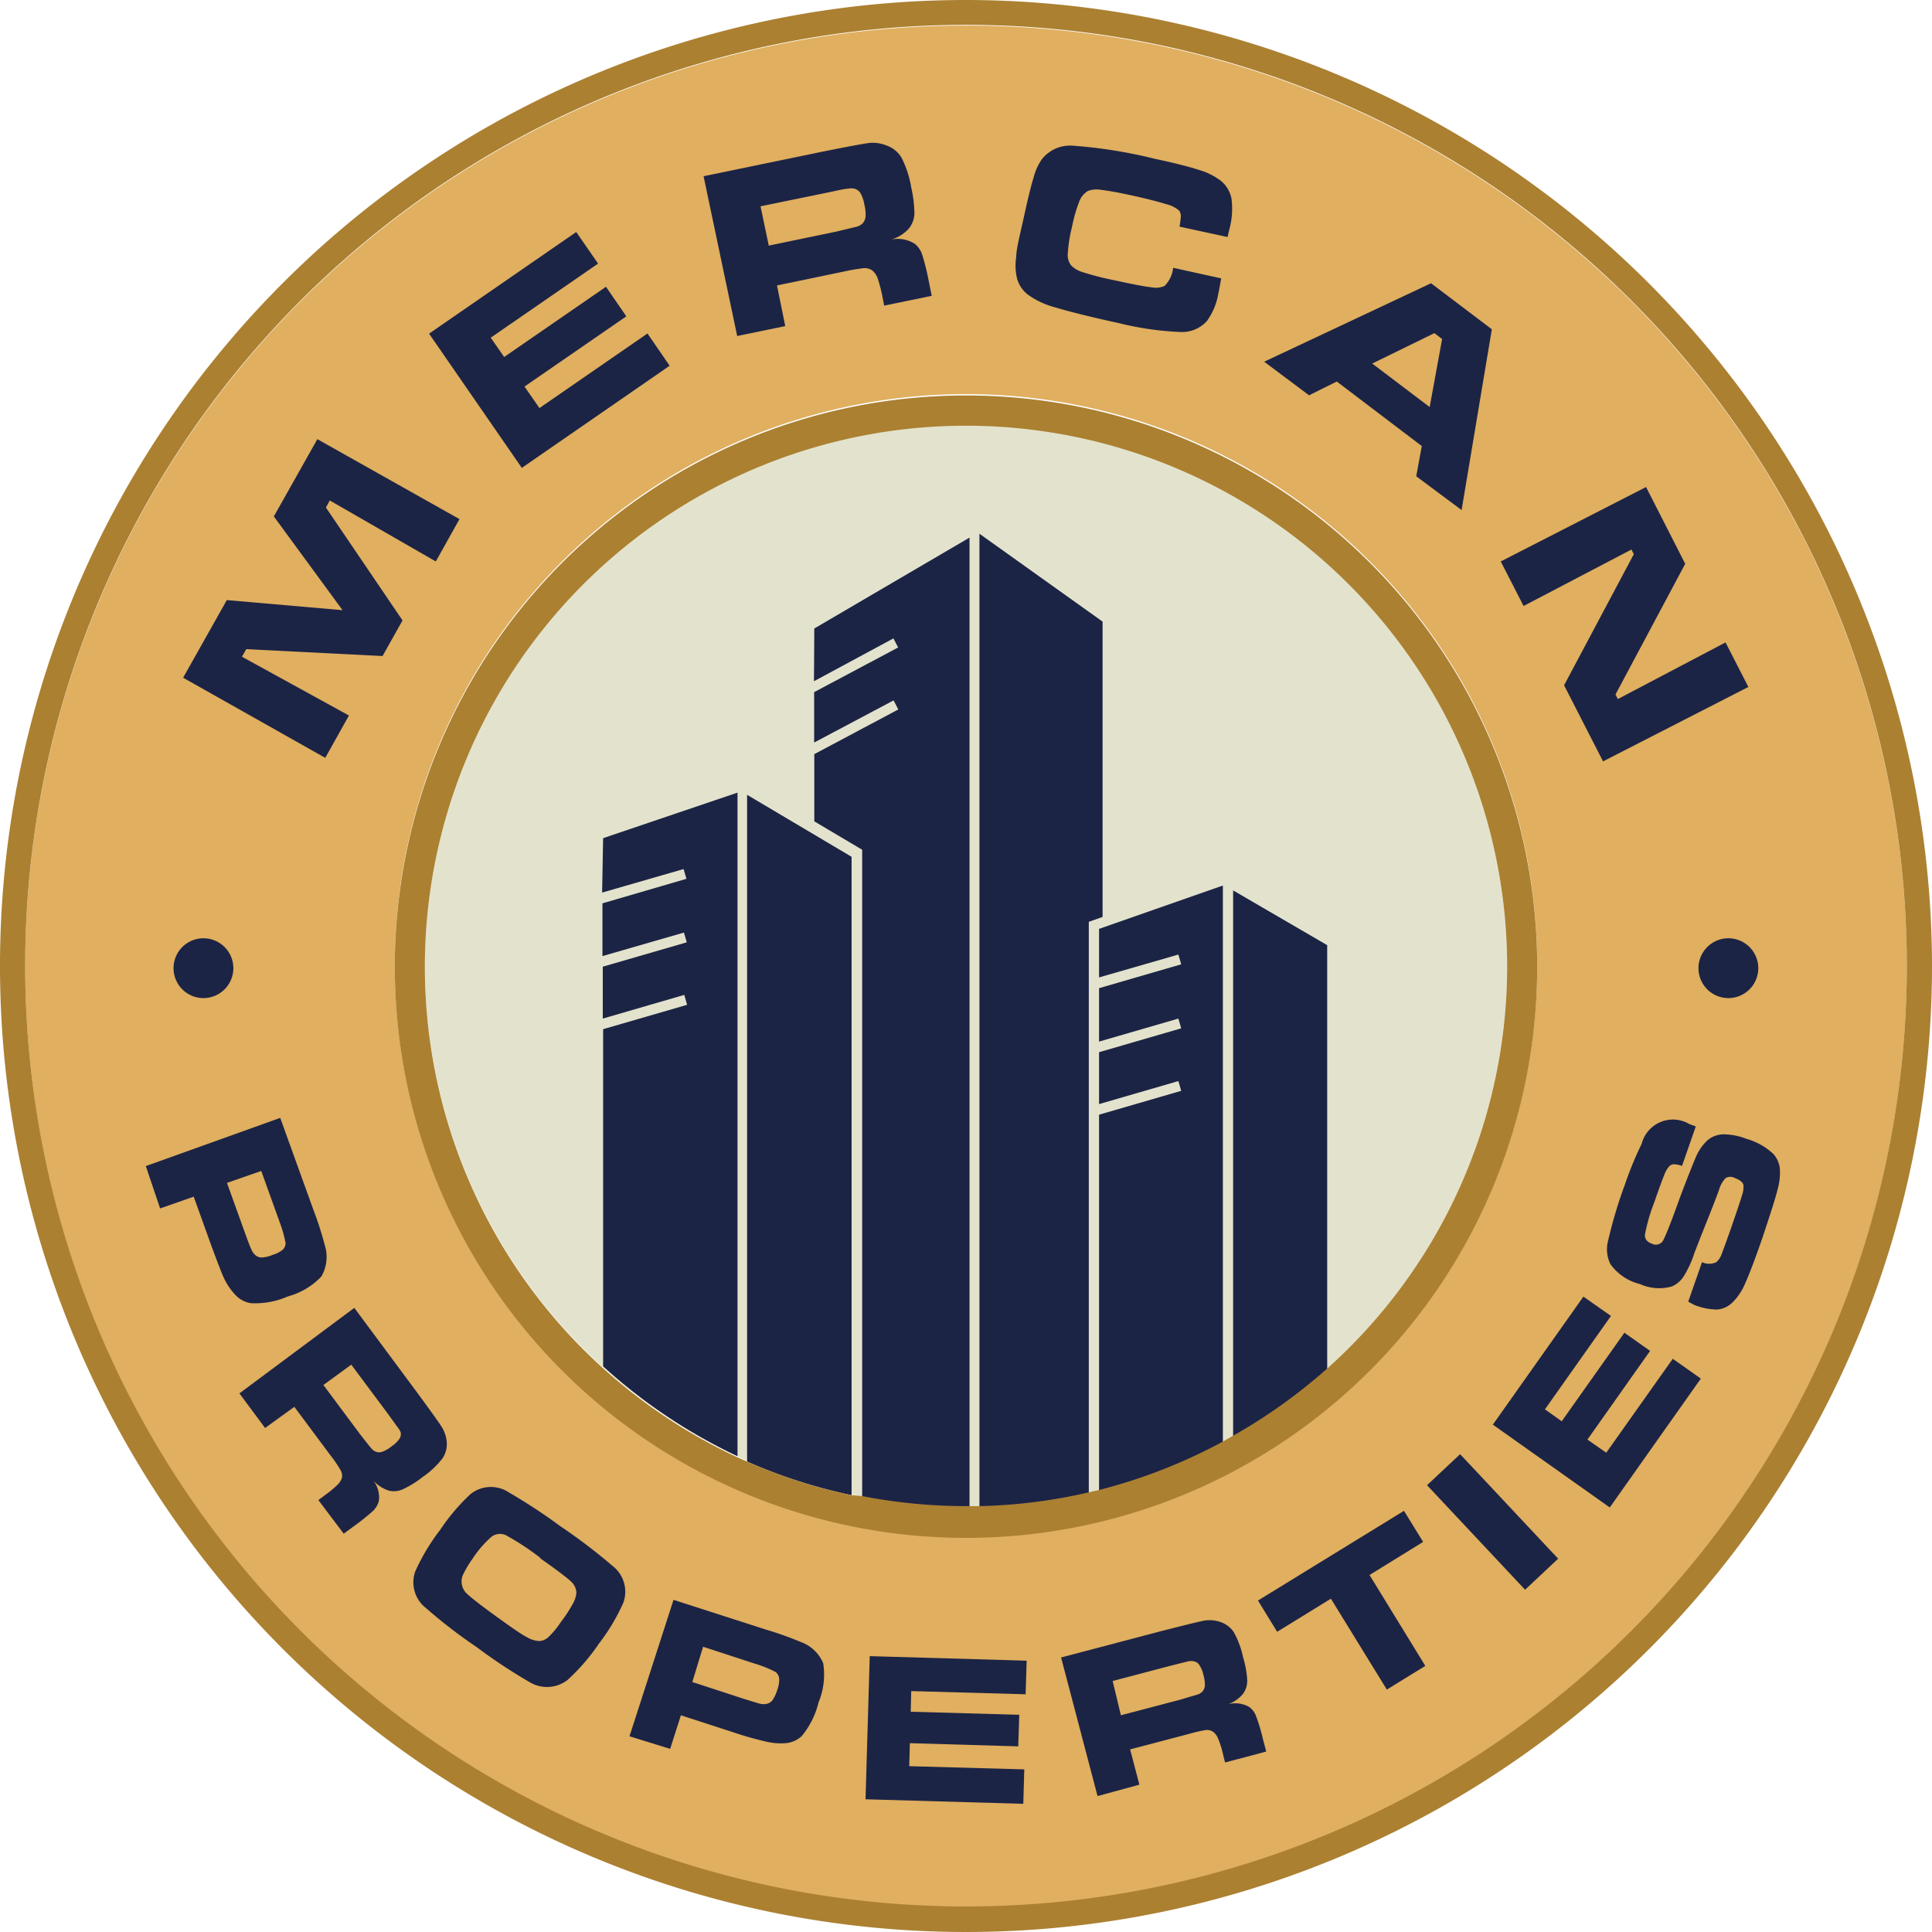 <svg xmlns="http://www.w3.org/2000/svg" viewBox="0 0 115 115"><g id="Camada_2" data-name="Camada 2"><g id="txt"><path d="M57.5,1.52a56,56,0,1,0,56,56,56,56,0,0,0-56-56m0,89.94a34,34,0,1,1,34-34,34,34,0,0,1-34,34" style="fill:#e0af5f"/><path d="M57.5,25.29A32.21,32.21,0,1,0,89.71,57.5,32.25,32.25,0,0,0,57.5,25.29" style="fill:#e3e3cd"/><polygon points="10.9 40.34 13.5 35.72 20.39 36.32 16.3 30.74 18.89 26.14 27.35 30.9 25.94 33.42 19.63 29.79 19.4 30.21 23.96 36.93 22.77 39.05 14.66 38.64 14.4 39.09 20.77 42.59 19.36 45.11 10.9 40.34" style="fill:#1c2445"/><polygon points="25.54 19.86 34.3 13.81 35.6 15.69 29.21 20.1 30.01 21.25 36.07 17.07 37.28 18.83 31.22 23.01 32.11 24.29 38.54 19.85 39.86 21.77 31.06 27.85 25.54 19.86" style="fill:#1c2445"/><path d="M43.88,20l-2-9.51,6.92-1.43c1.63-.33,2.61-.51,2.94-.55a2.15,2.15,0,0,1,1,.14,1.69,1.69,0,0,1,.93.75,6.08,6.08,0,0,1,.57,1.76,7.51,7.51,0,0,1,.19,1.56,1.51,1.51,0,0,1-.32.87,2.28,2.28,0,0,1-1.06.67,1.87,1.87,0,0,1,1.41.26,1.39,1.39,0,0,1,.42.6,14,14,0,0,1,.4,1.6l.18.89-2.83.58-.1-.51a8.81,8.81,0,0,0-.29-1.12,1.09,1.09,0,0,0-.33-.47.82.82,0,0,0-.48-.13,11.13,11.13,0,0,0-1.18.2l-4,.83.49,2.42Zm1.88-5.38,4-.83,1.25-.3a.77.77,0,0,0,.32-.18.66.66,0,0,0,.19-.41,2.3,2.3,0,0,0-.07-.72,2,2,0,0,0-.23-.68.6.6,0,0,0-.37-.27.91.91,0,0,0-.37,0c-.15,0-.55.09-1.21.23l-4,.82Z" style="fill:#1c2445"/><path d="M69.83,15.94l2.86.63c-.08.46-.14.76-.17.9a3.85,3.85,0,0,1-.69,1.65,2,2,0,0,1-1.6.64,18.39,18.39,0,0,1-3.65-.53c-1.78-.39-3-.7-3.79-.94a4.86,4.86,0,0,1-1.63-.77,1.84,1.84,0,0,1-.61-.9,3.3,3.3,0,0,1-.06-1.33c0-.44.2-1.22.45-2.35s.43-1.89.58-2.36A3.44,3.44,0,0,1,62,9.5a2.14,2.14,0,0,1,1.84-.83,29,29,0,0,1,4.89.78c1.21.26,2.08.48,2.62.66a4,4,0,0,1,1.25.6,1.8,1.8,0,0,1,.7,1.1,4.67,4.67,0,0,1-.12,1.83s-.05.19-.11.47l-2.86-.62a5.61,5.61,0,0,0,.08-.65.63.63,0,0,0-.1-.3,1.78,1.78,0,0,0-.79-.39c-.43-.14-1.1-.31-2-.51s-1.52-.3-1.87-.34a1.48,1.48,0,0,0-.78.07,1.24,1.24,0,0,0-.51.63,9,9,0,0,0-.44,1.55,8.18,8.18,0,0,0-.24,1.54,1,1,0,0,0,.2.71,1.61,1.61,0,0,0,.72.41,16.79,16.79,0,0,0,1.84.47c1.1.24,1.83.38,2.21.42a1.3,1.3,0,0,0,.79-.08,1.8,1.8,0,0,0,.51-1.08" style="fill:#1c2445"/><path d="M84.3,28.35l.33-1.8-5.06-3.84-1.65.82-2.67-2,9.93-4.67,3.62,2.74L87,30.36Zm.8-4.12.74-4.05-.46-.35-3.7,1.81Z" style="fill:#1c2445"/><polygon points="97.98 28.99 100.31 33.56 96.16 41.34 96.3 41.61 102.71 38.24 104.07 40.89 95.42 45.32 93.1 40.79 97.25 32.99 97.11 32.71 90.69 36.07 89.33 33.42 97.98 28.99" style="fill:#1c2445"/><path d="M8.68,69.41l8-2.87L18.65,72a20.34,20.34,0,0,1,.68,2.11,2.33,2.33,0,0,1-.2,1.87,4.29,4.29,0,0,1-2,1.19,4.82,4.82,0,0,1-2.21.4,1.61,1.61,0,0,1-.85-.43,3.81,3.81,0,0,1-.71-1c-.16-.33-.41-1-.75-1.91l-1.08-3-2,.7Zm4.83,1,1.08,3c.2.55.33.89.39,1a.86.86,0,0,0,.21.29.56.56,0,0,0,.39.15,2,2,0,0,0,.66-.16,1.63,1.63,0,0,0,.6-.31A.58.58,0,0,0,17,74a7.46,7.46,0,0,0-.37-1.3l-1.08-3Z" style="fill:#1c2445"/><path d="M14.25,82.94l6.84-5.09,3.71,5c.86,1.17,1.37,1.88,1.52,2.13a2,2,0,0,1,.27.84,1.51,1.51,0,0,1-.26,1,5.26,5.26,0,0,1-1.19,1.11,5.76,5.76,0,0,1-1.17.72,1.3,1.3,0,0,1-.82.08,2.17,2.17,0,0,1-.92-.59,1.62,1.62,0,0,1,.32,1.21,1.28,1.28,0,0,1-.32.56,12.66,12.66,0,0,1-1.13.91l-.64.47-1.51-2,.36-.27a6.59,6.59,0,0,0,.79-.65,1,1,0,0,0,.26-.43.69.69,0,0,0-.09-.43,6.89,6.89,0,0,0-.59-.87l-2.16-2.9L15.78,85Zm5-.5,2.16,2.9c.38.49.62.79.7.88a.64.64,0,0,0,.26.19.53.53,0,0,0,.39,0,1.84,1.84,0,0,0,.55-.32,1.77,1.77,0,0,0,.46-.44.49.49,0,0,0,.08-.39A1.14,1.14,0,0,0,23.7,85l-.63-.87-2.16-2.9Z" style="fill:#1c2445"/><path d="M33.45,90.91a33.93,33.93,0,0,1,3,2.29,1.94,1.94,0,0,1,.65,2.21,12,12,0,0,1-1.46,2.44A12.15,12.15,0,0,1,33.78,100a2,2,0,0,1-2.3.1,31.69,31.69,0,0,1-3.11-2.06,30.14,30.14,0,0,1-3-2.31,1.94,1.94,0,0,1-.65-2.2,12.35,12.35,0,0,1,1.49-2.48A12,12,0,0,1,28,88.94a1.94,1.94,0,0,1,2.3-.1,33.52,33.52,0,0,1,3.14,2.07m-1.29,1.81a15.48,15.48,0,0,0-2.06-1.35.85.85,0,0,0-.83.1,6.3,6.3,0,0,0-1.13,1.31,5.91,5.91,0,0,0-.59,1,1,1,0,0,0,.33,1.15c.28.26.87.71,1.77,1.36s1.41,1,1.71,1.15a1.5,1.5,0,0,0,.77.24.86.86,0,0,0,.54-.25,5,5,0,0,0,.71-.86,8.89,8.89,0,0,0,.74-1.13,1.56,1.56,0,0,0,.2-.66,1,1,0,0,0-.35-.67c-.23-.21-.83-.67-1.81-1.36" style="fill:#1c2445"/><path d="M37.47,103.35l2.62-8.12L45.59,97a19.67,19.67,0,0,1,2.08.74A2.28,2.28,0,0,1,49,99a4.32,4.32,0,0,1-.28,2.34,4.94,4.94,0,0,1-1,2,1.61,1.61,0,0,1-.86.41,3.75,3.75,0,0,1-1.25-.08,20,20,0,0,1-2-.57l-3.08-1-.64,2Zm3.74-3.23,3.06,1c.56.17.9.28,1,.3a.89.89,0,0,0,.36,0,.58.58,0,0,0,.36-.23,2.36,2.36,0,0,0,.28-.61,1.73,1.73,0,0,0,.11-.67.56.56,0,0,0-.22-.39,7,7,0,0,0-1.25-.5l-3.06-1Z" style="fill:#1c2445"/><polygon points="51.77 98.58 61.11 98.85 61.05 100.85 54.24 100.66 54.21 101.89 60.67 102.07 60.61 103.95 54.16 103.76 54.12 105.13 60.97 105.32 60.91 107.37 51.52 107.1 51.77 98.58" style="fill:#1c2445"/><path d="M65.33,106.91l-2.17-8.25,6-1.58c1.42-.36,2.26-.57,2.55-.62a2,2,0,0,1,.88.07,1.57,1.57,0,0,1,.85.62A5.53,5.53,0,0,1,74,98.67a5.8,5.8,0,0,1,.24,1.35,1.34,1.34,0,0,1-.24.79,2.06,2.06,0,0,1-.89.63,1.68,1.68,0,0,1,1.24.16,1.15,1.15,0,0,1,.4.51,10.66,10.66,0,0,1,.42,1.39l.2.76-2.45.65-.11-.44a5.86,5.86,0,0,0-.31-1,.94.94,0,0,0-.31-.4.64.64,0,0,0-.42-.09,8.48,8.48,0,0,0-1,.23l-3.5.92.55,2.1Zm1.39-4.81,3.5-.92,1.08-.32a.73.73,0,0,0,.27-.17.59.59,0,0,0,.15-.37,2.21,2.21,0,0,0-.09-.63,1.7,1.7,0,0,0-.24-.58.47.47,0,0,0-.33-.22.79.79,0,0,0-.34,0l-1,.25-3.49.92Z" style="fill:#1c2445"/><polygon points="74.88 95.27 83.57 89.93 84.71 91.78 81.52 93.75 84.84 99.16 82.55 100.57 79.22 95.16 76.02 97.13 74.88 95.27" style="fill:#1c2445"/><rect x="87.49" y="86.33" width="2.7" height="8.53" transform="translate(-37.93 85.3) rotate(-43.17)" style="fill:#1c2445"/><polygon points="88.86 84.8 94.25 77.18 95.89 78.33 91.96 83.89 92.96 84.6 96.69 79.33 98.22 80.41 94.49 85.69 95.61 86.47 99.57 80.88 101.24 82.06 95.82 89.73 88.86 84.8" style="fill:#1c2445"/><path d="M100.49,77.48l.82-2.35a1,1,0,0,0,.85,0,1.11,1.11,0,0,0,.29-.41c.07-.18.29-.76.63-1.74s.56-1.65.62-1.86a1.57,1.57,0,0,0,.08-.52c0-.2-.19-.36-.52-.48a.55.55,0,0,0-.54,0,1.64,1.64,0,0,0-.4.72c-.11.3-.35.93-.73,1.88s-.64,1.62-.75,1.91A5.89,5.89,0,0,1,100.2,76a1.53,1.53,0,0,1-.7.58,2.8,2.8,0,0,1-1.89-.15,3.06,3.06,0,0,1-1.75-1.18,2,2,0,0,1-.14-1.4,27.6,27.6,0,0,1,1-3.34,20.91,20.91,0,0,1,1-2.43,1.92,1.92,0,0,1,2.84-1.17l.38.14-.82,2.35a1.75,1.75,0,0,0-.48-.1.44.44,0,0,0-.26.1,1.52,1.52,0,0,0-.31.52c-.11.26-.31.81-.61,1.67a10.7,10.7,0,0,0-.55,1.92c0,.25.13.42.42.52a.5.5,0,0,0,.64-.15c.11-.17.46-1,1-2.53.48-1.27.82-2.12,1-2.54a2.93,2.93,0,0,1,.66-.93,1.51,1.51,0,0,1,.94-.36,3.8,3.8,0,0,1,1.39.27,3.88,3.88,0,0,1,1.59.89,1.55,1.55,0,0,1,.39.85,3.59,3.59,0,0,1-.12,1.23c-.13.54-.45,1.53-.94,3-.42,1.2-.75,2.08-1,2.63a3.51,3.51,0,0,1-.79,1.17,1.46,1.46,0,0,1-.9.39,3.83,3.83,0,0,1-1.35-.28Z" style="fill:#1c2445"/><path d="M13.89,57.63a1.78,1.78,0,1,1-1.78-1.78,1.78,1.78,0,0,1,1.78,1.78" style="fill:#1c2445"/><path d="M104.66,57.63a1.78,1.78,0,1,1-1.78-1.78,1.78,1.78,0,0,1,1.78,1.78" style="fill:#1c2445"/><path d="M57.5,0A57.5,57.5,0,1,0,115,57.5,57.56,57.56,0,0,0,57.5,0m0,113.48a56,56,0,1,1,56-56,56,56,0,0,1-56,56" style="fill:#ab8031"/><path d="M48.45,40.55,53.18,38l.28.54-5,2.66v3l4.73-2.51.28.54-5,2.66v4l2.85,1.69V89.11a32.5,32.5,0,0,0,6.2.6h.19V32l-9.24,5.41Z" style="fill:#1c2445"/><path d="M35.84,53.13l4.85-1.4.17.58-5,1.46v3.14l4.85-1.4.17.58-5,1.45v3.09l4.85-1.41.17.59-5,1.45V81.33a32.46,32.46,0,0,0,8,5.35V47.18l-8,2.71Z" style="fill:#1c2445"/><path d="M44.47,87a31.44,31.44,0,0,0,6.22,2V51l-6.22-3.69Z" style="fill:#1c2445"/><path d="M73.4,53V85.5a32.41,32.41,0,0,0,5.6-4V56.26Z" style="fill:#1c2445"/><path d="M65.42,58.18l4.72-1.36.17.58-4.89,1.42V62l4.72-1.37.17.58-4.89,1.42v3.09l4.72-1.37.17.58-4.89,1.42V88.73a32.26,32.26,0,0,0,7.37-2.88V52.71l-7.37,2.58Z" style="fill:#1c2445"/><path d="M65.63,37,58.3,31.77V89.69a31.69,31.69,0,0,0,6.51-.82v-34l.82-.29Z" style="fill:#1c2445"/><path d="M57.5,23.54a34,34,0,1,0,34,34,34,34,0,0,0-34-34M79,81.46a32.41,32.41,0,0,1-5.6,4l-.61.35a32.26,32.26,0,0,1-7.37,2.88l-.61.14a31.69,31.69,0,0,1-6.51.82l-.61,0H57.5a32.5,32.5,0,0,1-6.2-.6L50.69,89a31.44,31.44,0,0,1-6.22-2l-.61-.27A32.21,32.21,0,1,1,89.71,57.5,32.12,32.12,0,0,1,79,81.46" style="fill:#ab8031"/></g></g></svg>